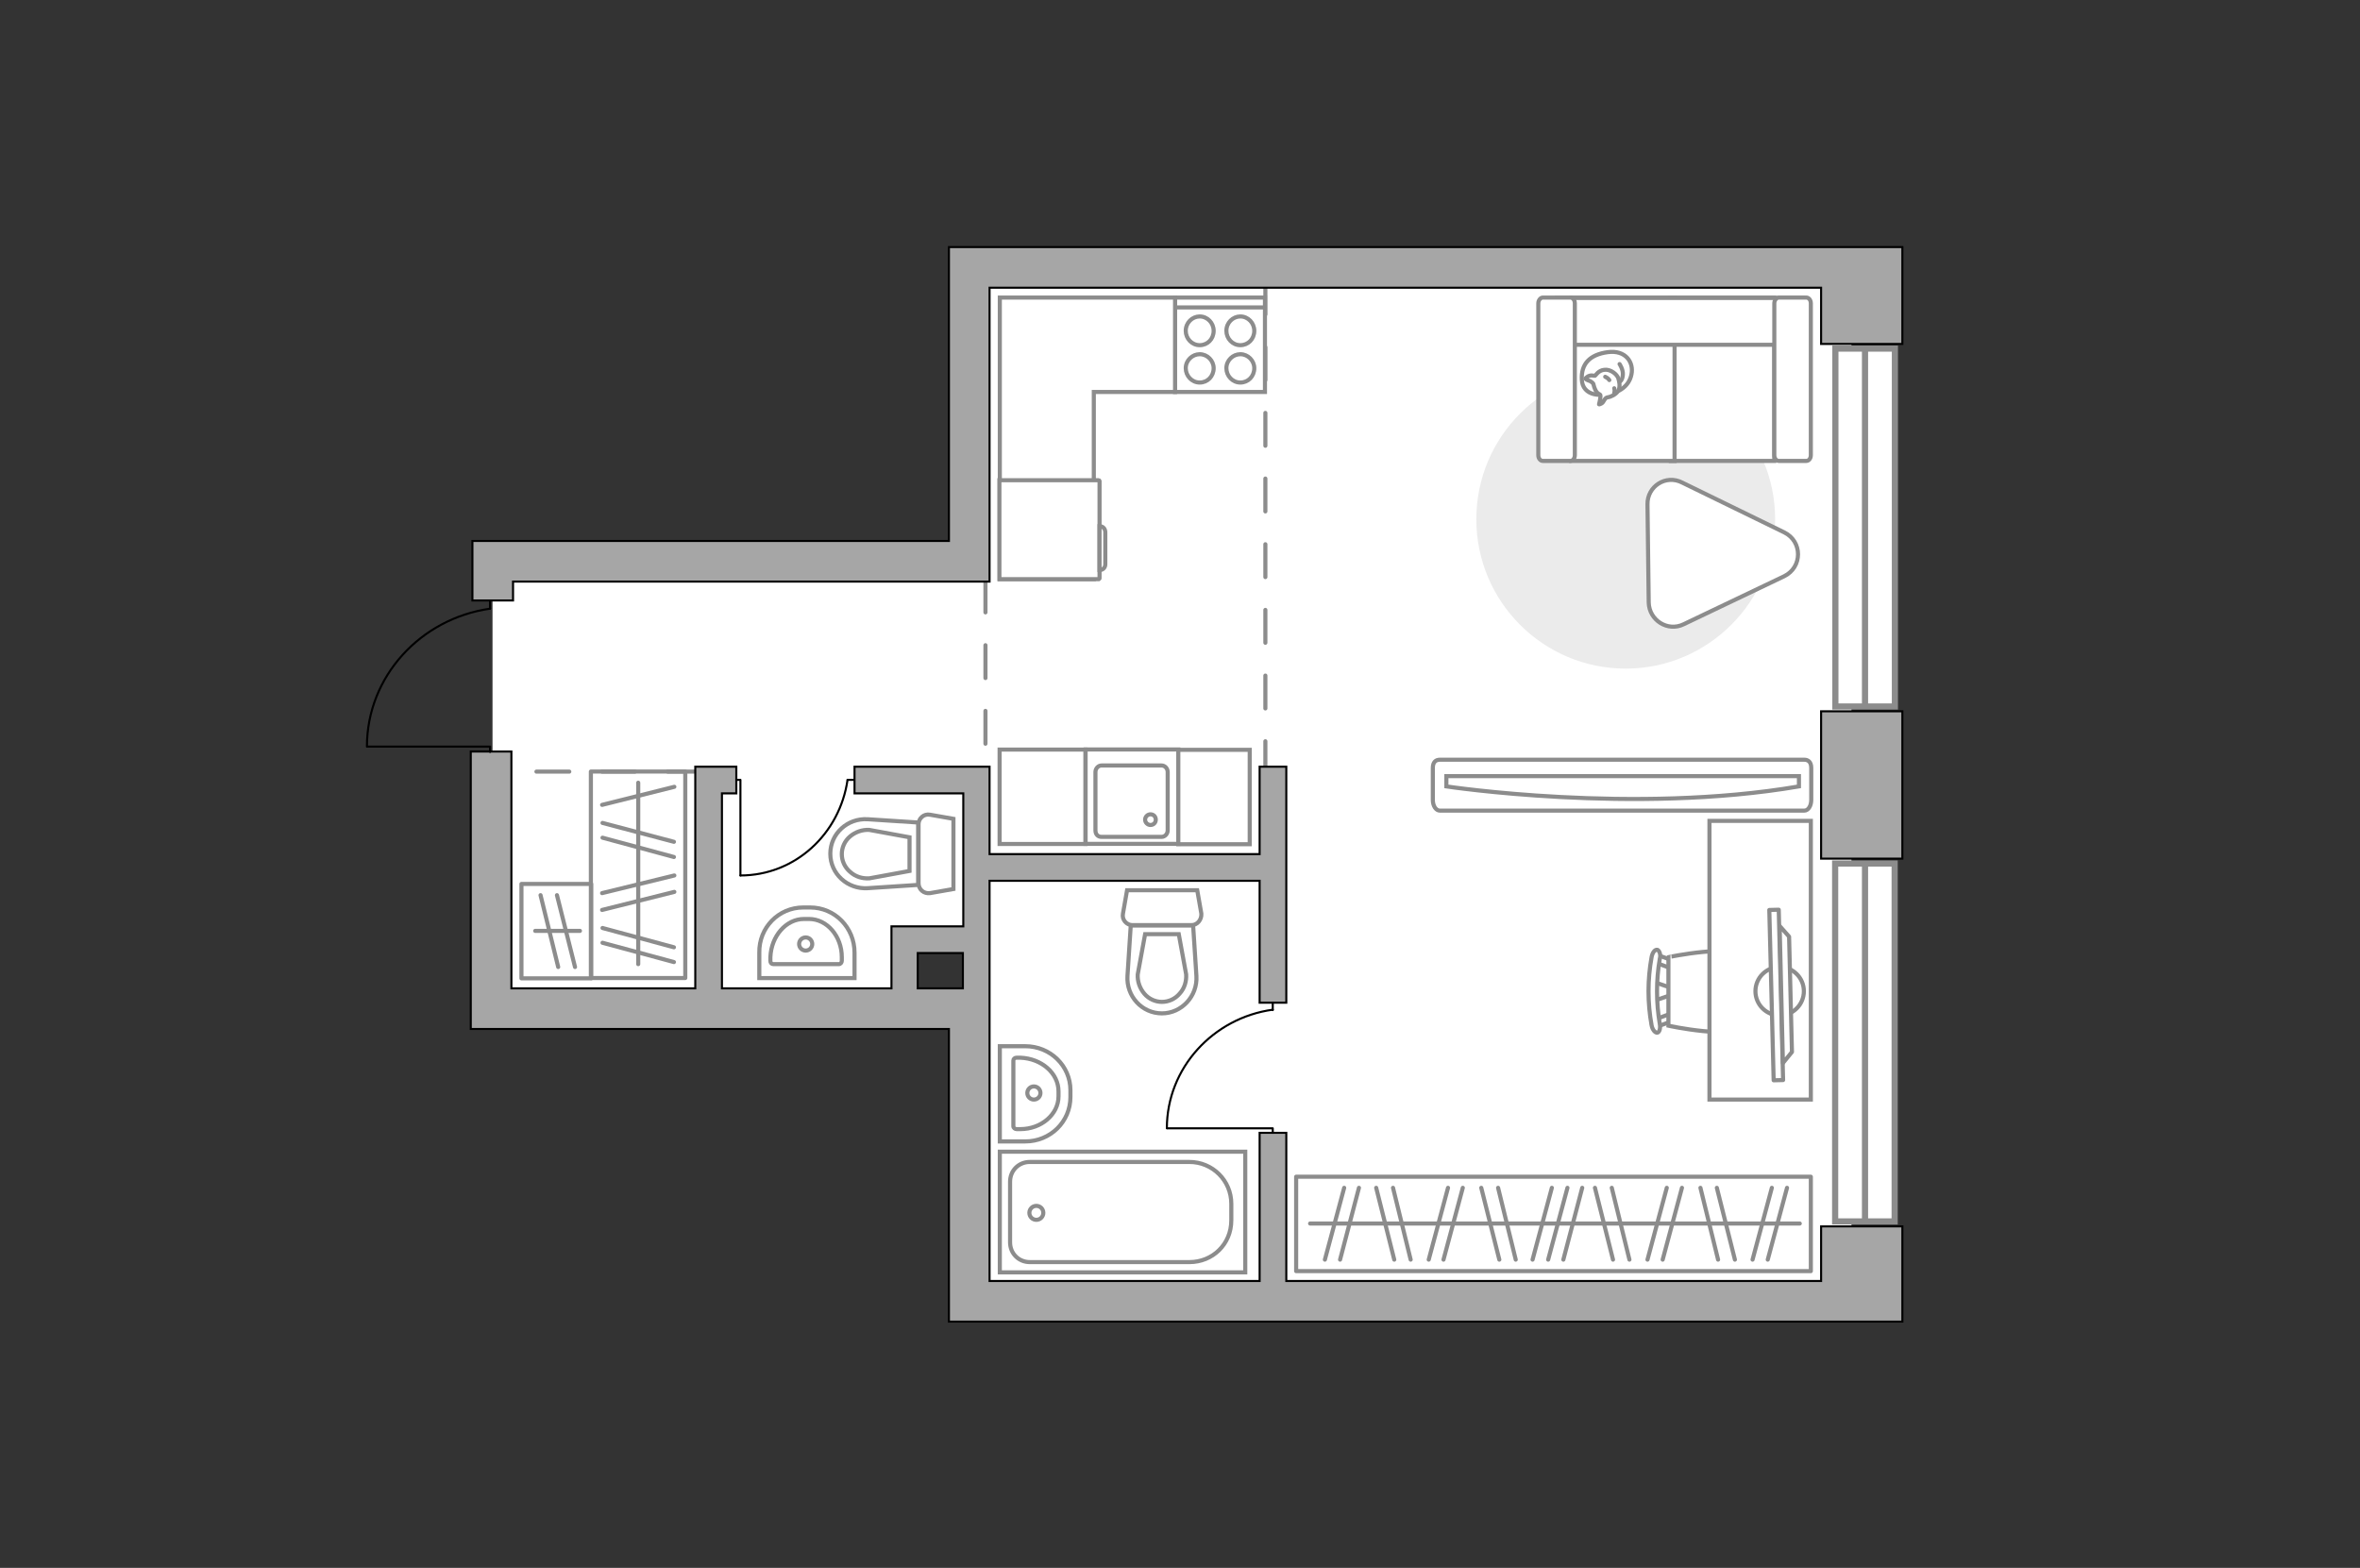 <?xml version="1.0" encoding="utf-8"?>
<!-- Generator: Adobe Illustrator 27.2.0, SVG Export Plug-In . SVG Version: 6.00 Build 0)  -->
<svg version="1.1" xmlns="http://www.w3.org/2000/svg" xmlns:xlink="http://www.w3.org/1999/xlink" x="0px" y="0px"
	 viewBox="0 0 575 382" style="enable-background:new 0 0 575 382;" xml:space="preserve">
<rect x="0" y="0" width="575" height="382" fill="#333333" stroke="none"/>
<style type="text/css">
	.st0{fill:#FFFFFF;}
	.st1{fill:#FFFFFF;stroke:#8C8C8C;stroke-width:1.5;stroke-linecap:round;stroke-miterlimit:10;}
	.st2{fill:#FFFFFF;stroke:#8C8C8C;stroke-width:1.5;stroke-miterlimit:10;}
	.st3{fill:none;stroke:#8C8C8C;stroke-linecap:round;stroke-linejoin:round;stroke-miterlimit:10;stroke-dasharray:8;}
	.st4{fill:#A6A6A6;stroke:#000000;stroke-width:0.5;stroke-miterlimit:10;}
	.st5{fill:#FFFFFF;stroke:#8C8C8C;stroke-miterlimit:10;}
	.st6{fill:none;stroke:#000000;stroke-width:0.5;stroke-linecap:round;stroke-linejoin:round;stroke-miterlimit:10;}
	.st7{fill:none;stroke:#8C8C8C;stroke-linecap:round;stroke-linejoin:round;stroke-miterlimit:10;}
	.st8{fill:#EBEBEB;}
	.st9{fill:#FFFFFF;stroke:#8C8C8C;stroke-linecap:round;stroke-linejoin:round;stroke-miterlimit:10;}
</style>
<g id="bg_1_">
	<polygon class="st0" points="237.9,228.9 220.4,228.9 220.4,247.3 120,247.3 120,138.4 236.2,138.4 236.2,64.1 451.1,64.1 
		451.1,317 237.9,317 	"/>
</g>
<g id="windows_1_">
	<g>
		
			<rect x="410.8" y="121.3" transform="matrix(6.123234e-17 -1 1 6.123234e-17 325.879 582.928)" class="st1" width="87.2" height="14.5"/>
		<line class="st2" x1="454.4" y1="172.6" x2="454.4" y2="85.4"/>
	</g>
	<g>
		
			<rect x="410.8" y="246.7" transform="matrix(6.123234e-17 -1 1 6.123234e-17 200.423 708.384)" class="st1" width="87.2" height="14.5"/>
		<line class="st2" x1="454.4" y1="298" x2="454.4" y2="210.9"/>
	</g>
</g>
<g id="plan">
	<line class="st3" x1="170.7" y1="188" x2="123.9" y2="188"/>
	<polyline class="st3" points="308.3,68.6 308.3,210.8 240.1,210.8 240.1,138.6 	"/>
	<g>
		<polygon class="st4" points="443.7,60.2 443.7,60.2 231.2,60.2 231.2,64.1 231.2,64.1 231.2,131.8 125,131.8 125,131.8 
			115.1,131.8 115.1,146.3 125,146.3 125,141.7 231.2,141.7 231.2,141.7 241.1,141.7 241.1,70.1 443.7,70.1 443.7,83.8 463.5,83.8 
			463.5,60.2 		"/>
		<rect x="443.7" y="173.3" class="st4" width="19.8" height="35.9"/>
		<path class="st4" d="M443.7,312.1l-130.3,0l0-36.1l-6.5,0l0,36.1l-65.8,0l0-67.8l0,0l0-29.7l65.8,0l0,29.7l6.5,0l0-57.5h-6.5
			l0,21.3l-65.8,0l0-21.3h-3.2v0l-29.7,0l0,6.5l26.5,0l0,32.4l-17.5,0l0,6.5h0l0,8.6l-41.3,0l0-47.5h3.5l0-6.5l-10,0v0h0l0,54
			l-44.8,0l0-57.7h-9.9l0,67.6h8.6l107.9,0l0,67.7h0v3.6l219.8,0v0l12.5,0l0-23.2l-19.8,0L443.7,312.1z M223.6,240.8l0-8.6l11,0
			l0,8.6h-3.4v0L223.6,240.8z"/>
	</g>
	<g>
		<path id="Vector_134_00000135671636883181497900000015490724872123232949_" class="st5" d="M195.7,221.1h1.7c6,0,10.8,4.9,10.8,11
			v6.2h-23.2v-6.2C184.9,226,189.7,221.1,195.7,221.1z"/>
		<path id="Vector_133_00000159462962566963822260000001417487806202171049_" class="st5" d="M195.9,223.9h1.2c4.4,0,8,4.2,8,9.3
			v0.9c0,0.4-0.3,0.8-0.7,0.8l-16,0c-0.4,0-0.7-0.3-0.7-0.8v-0.9C187.9,228.1,191.5,223.9,195.9,223.9z"/>
		<circle class="st5" cx="196.3" cy="230" r="1.6"/>
	</g>
	<g>
		<path id="Vector_134_00000083792900420328282700000011821289362357415310_" class="st5" d="M260.8,265.6v1.7c0,6-4.9,10.8-11,10.8
			h-6.2l0-23.2h6.2C255.9,254.9,260.8,259.7,260.8,265.6z"/>
		<path id="Vector_133_00000003807992028274967720000005670332857159540399_" class="st5" d="M257.9,265.9v1.2c0,4.4-4.2,8-9.3,8
			h-0.9c-0.4,0-0.8-0.3-0.8-0.7l0-16c0-0.4,0.3-0.7,0.8-0.7h0.9C253.8,257.9,257.9,261.5,257.9,265.9z"/>
		<circle class="st5" cx="251.9" cy="266.3" r="1.6"/>
	</g>
	<g>
		<path id="wc_00000047024034810903247050000017614127322759855522_" class="st5" d="M211.8,213.9"/>
		<g id="Group_26_00000040561451804644979800000018261594253477284756_">
			<path id="Vector_130_00000057131313918003365390000005135865831931423909_" class="st5" d="M223.8,215.2v-14.4
				c0-1.4,1.3-2.6,2.8-2.3l5.7,1v17.1l-5.7,1C225.1,217.8,223.8,216.7,223.8,215.2z"/>
			<path id="Vector_131_00000103224292511028823330000015532687661974064564_" class="st5" d="M202.3,208c0-4.9,4.2-8.7,9.1-8.4
				l12.3,0.8l0,15.2l-12.3,0.8C206.5,216.7,202.3,212.9,202.3,208z"/>
			<path id="Vector_132_00000073680885209420251510000006583235171655900061_" class="st5" d="M221.6,204l-9.8-1.8
				c-1.7-0.1-3.4,0.5-4.7,1.6c-1.3,1.1-2,2.7-2,4.3s0.7,3.2,2,4.3c1.3,1.2,3,1.7,4.7,1.6l9.8-1.8V204z"/>
		</g>
	</g>
	<g>
		<path id="wc_00000025409822420503558070000010416421735337595524_" class="st5" d="M288.9,237.3"/>
		<g id="Group_26_00000002346950470350225370000008927061893344875942_">
			<path id="Vector_130_00000060709373406587518370000004997011852272443053_" class="st5" d="M290.3,225.4h-14.4
				c-1.4,0-2.6-1.3-2.3-2.8l1-5.7l17.1,0l1,5.7C292.8,224.1,291.7,225.4,290.3,225.4z"/>
			<path id="Vector_131_00000131348103502427711800000014173676857832806040_" class="st5" d="M283.1,246.9c-4.9,0-8.7-4.2-8.4-9.1
				l0.8-12.3h15.2l0.8,12.3C291.8,242.7,287.9,246.9,283.1,246.9z"/>
			<path id="Vector_132_00000086680233714760665110000006530496965807660731_" class="st5" d="M279,227.6l-1.8,9.8
				c-0.1,1.7,0.5,3.4,1.6,4.7c1.1,1.3,2.7,2,4.3,2c1.6,0,3.2-0.7,4.3-2c1.2-1.3,1.7-3,1.6-4.7l-1.8-9.8H279z"/>
		</g>
	</g>
	<g>
		<g>
			<path id="Vector_135_00000103240421160338142770000009955486668263429766_" class="st5" d="M303.4,310l-59.8,0l0-29.4l59.8,0
				L303.4,310z"/>
			<path id="Vector_136_00000069393223172096875420000013115249731399137670_" class="st5" d="M300,293.3l0,4
				c0,5.9-4.6,10.2-10.2,10.2l-38.9,0c-2.7,0-4.8-2.1-4.8-4.8l0-14.8c0-2.7,2.1-4.8,4.8-4.8l38.9,0C295.4,283.1,300,287.6,300,293.3
				z"/>
		</g>
		<circle class="st5" cx="252.5" cy="295.5" r="1.7"/>
	</g>
	<g>
		<path id="Vector_142_00000057135581373305747520000016546599790986591624_" class="st5" d="M286.3,95.5l21.9,0l0-23l-21.9,0
			L286.3,95.5z"/>
		<g id="Group_28_00000060716018900689795430000014076235065611098257_">
			<g id="Group_29_00000021827878774465769180000013478096774318762399_">
				<path id="Vector_143_00000070102138506917447250000018389448857853971875_" class="st5" d="M302.2,86.3c-1.8,0-3.4,1.5-3.4,3.4
					c0,1.9,1.5,3.5,3.4,3.5c1.9,0,3.4-1.5,3.4-3.5C305.6,87.9,304.1,86.3,302.2,86.3z"/>
				<path id="Vector_144_00000109013014964204662370000012132933390571945345_" class="st5" d="M302.2,77.1c-1.8,0-3.4,1.5-3.4,3.5
					c0,1.9,1.5,3.5,3.4,3.5c1.9,0,3.4-1.5,3.4-3.5C305.6,78.7,304.1,77.1,302.2,77.1z"/>
			</g>
			<g id="Group_30_00000121243564820651065300000006941588333078448523_">
				<path id="Vector_145_00000174595949601078371340000017584622856755160988_" class="st5" d="M292.3,86.3c-1.8,0-3.4,1.5-3.4,3.4
					c0,1.9,1.5,3.5,3.4,3.5c1.9,0,3.4-1.5,3.4-3.5C295.7,87.9,294.2,86.3,292.3,86.3z"/>
				<path id="Vector_146_00000181045471183778459010000017224031433723548071_" class="st5" d="M292.3,77.1c-1.8,0-3.4,1.5-3.4,3.5
					c0,1.9,1.5,3.5,3.4,3.5c1.9,0,3.4-1.5,3.4-3.5C295.7,78.7,294.2,77.1,292.3,77.1z"/>
			</g>
		</g>
		<path id="Vector_147_00000024690690470392558710000004020328061345625775_" class="st5" d="M308.3,74.9l-21.7,0"/>
	</g>
	<g>
		<g id="Group_27_00000056399497424583036060000004822431400716435846_">
			<path id="Vector_140_00000000183961719542665480000002279732115215463055_" class="st5" d="M287.1,182.6l-22.6,0l0,23l22.6,0
				L287.1,182.6z"/>
		</g>
		<path id="Vector_141_00000162311953386152308850000001229801061130942632_" class="st5" d="M268.4,203.9l14.6,0
			c0.8,0,1.5-0.7,1.5-1.6l0-14.2c0-0.9-0.7-1.6-1.5-1.6l-14.6,0c-0.8,0-1.5,0.7-1.5,1.6l0,14.2C266.9,203.3,267.5,203.9,268.4,203.9
			z"/>
		<path id="Vector_139_00000137853139246398353830000002406634204966296706_" class="st5" d="M280.3,198.4c0.8,0,1.3,0.6,1.3,1.3
			c0,0.8-0.6,1.3-1.3,1.3c-0.7,0-1.3-0.6-1.3-1.3C279,199,279.6,198.4,280.3,198.4z"/>
	</g>
	<g id="Group_34_00000122720957614278327900000002283401010645165758_">
		<path id="Vector_158_00000041973912739758211110000006984639750925424543_" class="st6" d="M89.5,181.9l29.9,0l0,1.3"/>
		<path id="Vector_159_00000050641283417987642500000015342031619119548824_" class="st6" d="M119.4,146.3l0,2"/>
		<path id="Vector_160_00000088112769994321816060000014642094174227396000_" class="st6" d="M119.4,148.3
			c-16.9,2.4-30,16.5-30,33.6"/>
	</g>
</g>
<g id="furniture_1_">
	
		<rect x="130.3" y="201.7" transform="matrix(-1.836970e-16 1 -1 -1.836970e-16 368.665 57.683)" class="st7" width="50.3" height="23"/>
	<line class="st7" x1="164.2" y1="205.1" x2="146.8" y2="200.5"/>
	<line class="st7" x1="164.2" y1="208.8" x2="146.8" y2="204.1"/>
	<line class="st7" x1="164.3" y1="191.7" x2="146.7" y2="196.1"/>
	<line class="st7" x1="164.2" y1="230.8" x2="146.8" y2="226.1"/>
	<line class="st7" x1="164.2" y1="234.4" x2="146.8" y2="229.7"/>
	<line class="st7" x1="164.3" y1="217.3" x2="146.7" y2="221.7"/>
	<line class="st7" x1="164.3" y1="213.3" x2="146.7" y2="217.6"/>
	<line class="st7" x1="155.5" y1="190.7" x2="155.5" y2="234.9"/>
	
		<rect x="127" y="215.3" transform="matrix(-1 -1.224647e-16 1.224647e-16 -1 271.047 453.665)" class="st7" width="17" height="23"/>
	<line class="st7" x1="136" y1="235.6" x2="131.7" y2="218.1"/>
	<line class="st7" x1="140.1" y1="235.6" x2="135.7" y2="218.1"/>
	<line class="st7" x1="141.3" y1="226.8" x2="130.4" y2="226.8"/>
	<rect x="315.8" y="286.7" class="st7" width="125.4" height="23"/>
	<line class="st7" x1="406.1" y1="289.4" x2="401.4" y2="306.9"/>
	<line class="st7" x1="409.8" y1="289.4" x2="405.1" y2="306.9"/>
	<line class="st7" x1="381.9" y1="289.4" x2="377.2" y2="306.9"/>
	<line class="st7" x1="378.1" y1="289.4" x2="373.4" y2="306.9"/>
	<line class="st7" x1="385.5" y1="289.4" x2="380.9" y2="306.9"/>
	<line class="st7" x1="392.7" y1="289.4" x2="397" y2="306.9"/>
	<line class="st7" x1="388.6" y1="289.4" x2="393" y2="306.9"/>
	<line class="st7" x1="431.7" y1="289.4" x2="427" y2="306.9"/>
	<line class="st7" x1="435.4" y1="289.4" x2="430.7" y2="306.9"/>
	<line class="st7" x1="418.3" y1="289.4" x2="422.7" y2="306.9"/>
	<line class="st7" x1="414.3" y1="289.4" x2="418.6" y2="306.9"/>
	<line class="st7" x1="352.8" y1="289.4" x2="348.1" y2="306.9"/>
	<line class="st7" x1="356.4" y1="289.4" x2="351.7" y2="306.9"/>
	<line class="st7" x1="327.5" y1="289.4" x2="322.8" y2="306.9"/>
	<line class="st7" x1="331.1" y1="289.4" x2="326.5" y2="306.9"/>
	<line class="st7" x1="339.4" y1="289.4" x2="343.7" y2="306.9"/>
	<line class="st7" x1="335.3" y1="289.4" x2="339.7" y2="306.9"/>
	<line class="st7" x1="365" y1="289.4" x2="369.3" y2="306.9"/>
	<line class="st7" x1="360.9" y1="289.4" x2="365.3" y2="306.9"/>
	<line class="st7" x1="319.2" y1="298.1" x2="438.5" y2="298.1"/>
	<path id="Vector_00000017489847879176227470000006954874631622727046_" class="st8" d="M432.5,126.5c0-20.1-16.3-36.4-36.4-36.4
		s-36.4,16.3-36.4,36.4s16.3,36.4,36.4,36.4S432.5,146.5,432.5,126.5z"/>
	<path class="st9" d="M401.4,122.9l0.3,23.9c0.1,4.3,4.6,7.2,8.5,5.3l24.5-11.7c4.5-2.2,4.5-8.5,0-10.7l-24.8-12.1
		C405.9,115.5,401.3,118.5,401.4,122.9z"/>
	<g>
		<path id="Vector_55_00000002378494870800101660000011441874988156156857_" class="st5" d="M432.3,72.5h-25.2v39.8h25.2V72.5z"/>
		<path id="Vector_56_00000023997488292220547100000018289736773819272069_" class="st5" d="M408,72.5h-25.2v39.8H408V72.5z"/>
		<path id="Vector_57_00000047758657780188893460000015411052170581295524_" class="st5" d="M436.8,84l2.4-11.4h-59.9V84H436.8z"/>
		<path id="Vector_58_00000133519806204351692050000017832498051849843901_" class="st5" d="M432.3,73.9v37c0,0.8,0.5,1.4,1.1,1.4
			h6.7c0.6,0,1.1-0.6,1.1-1.4v-37c0-0.8-0.5-1.4-1.1-1.4h-6.7C432.8,72.5,432.3,73.2,432.3,73.9z"/>
		<path id="Vector_59_00000066480509333904871990000010872174669771440550_" class="st5" d="M374.8,73.9v37c0,0.8,0.5,1.4,1.1,1.4
			h6.7c0.6,0,1.1-0.6,1.1-1.4v-37c0-0.8-0.5-1.4-1.1-1.4h-6.7C375.3,72.5,374.8,73.2,374.8,73.9z"/>
		<g>
			<path class="st9" d="M389.8,96.2c0,0-4.2,0.2-4.4-3.7c-0.2-3.8,1.9-6.1,6.3-6.7c4.4-0.6,6.4,2.5,5.8,5.4
				C396.9,94.3,394,96.2,389.8,96.2z"/>
			<path class="st9" d="M388.2,93.5c0,0-0.4-0.6-1.2-0.8c-0.8-0.3-0.7-0.5-0.7-0.5s0.7-0.9,1.8-0.7c0.6,0.1,0.6,0,0.6,0
				s0.8-1.3,2.2-1.4c1.5-0.2,3.1,1.1,3.4,2.1c0.3,0.9,0.5,2.3-0.1,3.1c-0.5,0.8-1.7,1.4-2.5,1.5c-0.8,0.1-0.9,1.2-1.5,1.5
				c-0.6,0.3-0.6,0.2-0.6,0.2s0.5-1.9,0.3-2.3C389.7,95.9,388.8,96.1,388.2,93.5z"/>
			<path class="st9" d="M392.1,92.6c0,0-0.3-0.5-1-0.8"/>
			<path class="st9" d="M393.3,94.6c0,0,0.2,0.6,0,1.1"/>
			<path class="st7" d="M394.6,93c0,0,0.7-0.2,0.8-1.7c0.1-1.3-0.8-2.6-0.8-2.6"/>
		</g>
	</g>
	<g id="Group_34_00000158707883306225855900000015263429113444428180_">
		<path id="Vector_158_00000040551572227742733000000002236957534506919864_" class="st6" d="M180.4,213.3l0-23.3h-1"/>
		<path id="Vector_159_00000052086562109834788160000007124957111767557269_" class="st6" d="M208.1,190h-1.6"/>
		<path id="Vector_160_00000095339249418724450590000014693075906879141049_" class="st6" d="M206.5,190
			c-1.9,13.2-12.8,23.3-26.1,23.3"/>
	</g>
	<g id="Group_34_00000152263633742051979830000016124998823125596817_">
		<path id="Vector_158_00000069366036336324033290000002623168360113982595_" class="st6" d="M284.4,274.9l25.7,0v1.1"/>
		<path id="Vector_159_00000088815438721273837650000013494121030417761213_" class="st6" d="M310.1,244.3v1.8"/>
		<path id="Vector_160_00000010302881083271987290000010144906558809486735_" class="st6" d="M310.1,246
			c-14.5,2-25.8,14.2-25.8,28.9"/>
	</g>
	
		<rect x="284.3" y="185.4" transform="matrix(-1.836970e-16 1 -1 -1.836970e-16 489.888 -101.608)" class="st5" width="23" height="17.4"/>
	
		<rect x="242.5" y="183.7" transform="matrix(-1.836970e-16 1 -1 -1.836970e-16 448.15 -59.87)" class="st5" width="23" height="20.9"/>
	<polygon class="st5" points="266.5,95.5 286.3,95.5 286.3,72.5 243.6,72.5 243.6,91.9 243.6,95.5 243.6,141.1 266.5,141.1 	"/>
	<g>
		<path id="Vector_8_00000113311716956137568590000000755448853885405588_" class="st5" d="M267.9,140.9l0-23.7
			c0-0.1-0.1-0.2-0.2-0.2l-24.2,0l0,24.1l24.2,0C267.8,141,267.9,141,267.9,140.9z"/>
		<path id="Vector_9_00000174603056810649330250000017295691279379652522_" class="st5" d="M267.9,128.2v10.7c0.8,0,1.4-0.6,1.4-1.4
			v-7.8C269.3,128.8,268.7,128.2,267.9,128.2z"/>
	</g>
	<g>
		<path id="Vector_90_00000090263834770539538530000012599023695098487687_" class="st5" d="M350.8,197.5c-0.9,0-1.7-1.1-1.7-2.6
			v-7.8c0-1.4,0.7-2,1.7-2l88.8,0c0.9,0,1.7,0.5,1.7,2v7.8c0,1.4-0.7,2.6-1.7,2.6L350.8,197.5z"/>
		<path id="Vector_91_00000183237805315596046090000008244566222975455928_" class="st5" d="M438.3,189.1l-85.9,0l0,2.5
			c0,0,45.6,6.9,85.9,0L438.3,189.1z"/>
	</g>
	<g>
		<g id="Group_2_00000064348075553488801140000017189517972074550444_">
			<g id="Group_3_00000155114841667541478980000011731101372318803114_">
				<path id="Vector_10_00000056385500113224897630000003796840437588572547_" class="st5" d="M403.1,239.3l4.7,1.6v1.3l-4.7,1.6
					V239.3z"/>
			</g>
			<g id="Group_4_00000067233677064002771800000001320995728892760486_">
				<path id="Vector_11_00000063616428700368766400000007384594059902782364_" class="st5" d="M407.6,248.1c0,0.4-0.2,0.8-0.5,0.8
					l-3.8,1.4c-0.4,0.1-0.7-0.1-0.8-0.7c-0.1-0.5,0.1-1,0.4-1.1l3.8-1.4c0.4-0.1,0.7,0.1,0.8,0.7C407.6,248,407.6,248,407.6,248.1z"
					/>
			</g>
			<g id="Group_5_00000005956346557748704730000012642746632288833936_">
				<path id="Vector_12_00000138544583416947629930000001062649020874091144_" class="st5" d="M407.6,234.9c0,0.1,0,0.1,0,0.2
					c-0.1,0.5-0.4,0.8-0.8,0.7l-3.8-1.4c-0.4-0.1-0.6-0.7-0.4-1.2c0.1-0.5,0.4-0.8,0.8-0.7l3.8,1.4
					C407.4,234.1,407.6,234.5,407.6,234.9z"/>
			</g>
			<path id="Vector_13_00000125568423397040994300000010439308615384846978_" class="st5" d="M426,233.2c2.9,2.9,2.9,13.7,0,16.7
				c-3.5,3.5-19.5,0-19.5,0v-16.7C406.5,233.2,422.6,229.8,426,233.2z"/>
			<path id="Vector_14_00000019661067576446347040000004376070798173426335_" class="st5" d="M404.4,233.6c-0.9,5.2-0.9,10.6,0,15.9
				c0.2,1.1-0.1,2-0.6,2.1c-0.5,0.1-1.2-0.7-1.4-1.8c-1-5.5-1-11.1,0-16.6c0.2-1.1,0.8-1.9,1.4-1.8
				C404.3,231.6,404.7,232.6,404.4,233.6z"/>
		</g>
		<path id="Vector_36_00000132052687280019134050000001235788915564261310_" class="st5" d="M416.5,267.9v-67.9h24.7v54.9v13H416.5z
			"/>
		<g>
			<circle class="st9" cx="433.6" cy="241.5" r="5.9"/>
			<g>
				
					<rect x="412.1" y="241.2" transform="matrix(2.554044e-02 1 -1 2.554044e-02 664.055 -196.615)" class="st9" width="41.5" height="2.3"/>
				<polygon class="st9" points="436.6,256.3 435.9,228.2 433.6,225.6 434.4,259 				"/>
			</g>
		</g>
	</g>
</g>
<g id="points">
	<path id="s1" class="st4" d="M275.8,263.1"/>
	<path id="s2" class="st4" d="M189.5,206.4"/>
	<path id="g1" class="st4" d="M144,209.2"/>
	<path id="h1" class="st4" d="M177,167.4"/>
	<path id="k1" class="st4" d="M277.2,158.2"/>
	<path id="r1" class="st4" d="M377.2,213.9"/>
</g>
</svg>
